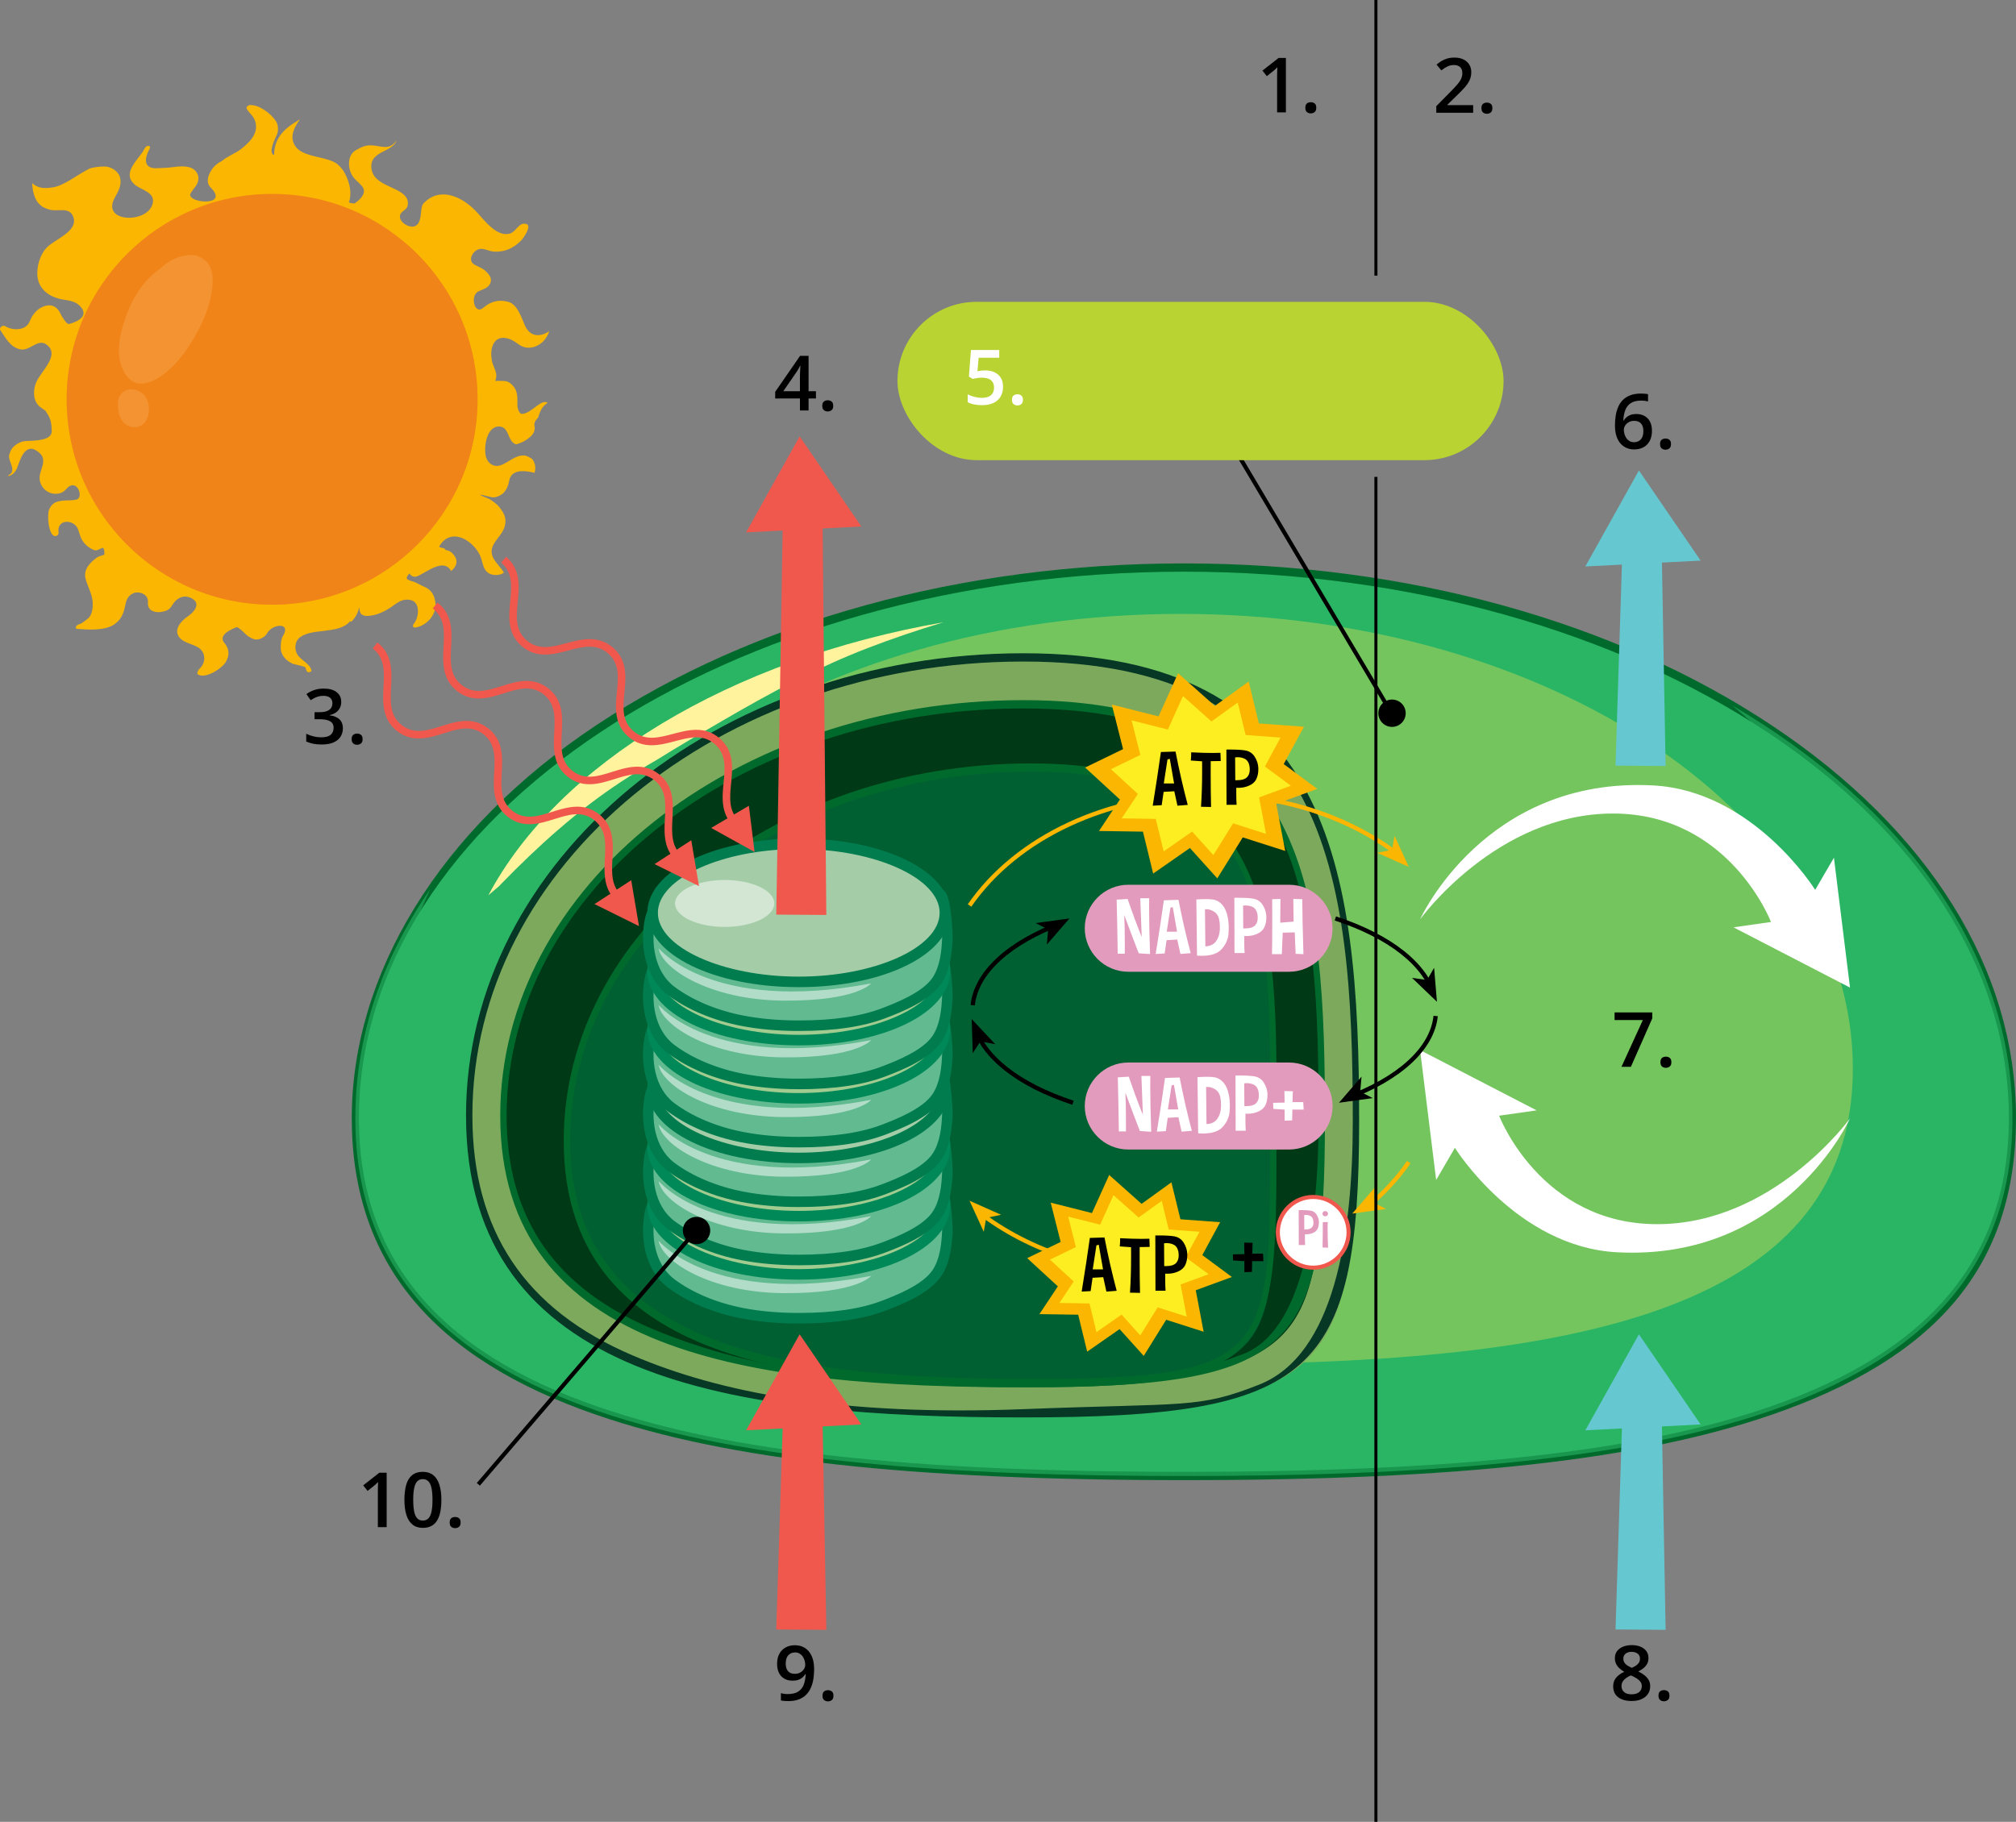 <?xml version="1.0" encoding="UTF-8"?>
<svg xmlns="http://www.w3.org/2000/svg" width="1321.88" height="1194.89" viewBox="0 0 1321.88 1194.89">
  <rect x="0" y="0" width="1321.88" height="1194.89" fill="#808080" stroke="none"/>
  <defs>
    <style>
      .cls-1 {
        fill: #006a2c;
      }

      .cls-2, .cls-3 {
        fill: #fff;
      }

      .cls-4 {
        opacity: .3;
      }

      .cls-4, .cls-5 {
        fill: #f18419;
      }

      .cls-4, .cls-6 {
        mix-blend-mode: multiply;
      }

      .cls-7 {
        fill: #e29bbc;
      }

      .cls-8 {
        isolation: isolate;
      }

      .cls-9 {
        fill: #65c8d0;
      }

      .cls-10 {
        fill: #f7aa55;
        opacity: .4;
      }

      .cls-10, .cls-11, .cls-12 {
        mix-blend-mode: screen;
      }

      .cls-13 {
        fill: #7da95d;
      }

      .cls-3 {
        opacity: .5;
      }

      .cls-11 {
        fill: #a6d05b;
      }

      .cls-11, .cls-6 {
        opacity: .6;
      }

      .cls-14 {
        fill: #62ba91;
      }

      .cls-15 {
        fill: none;
        stroke: #000;
        stroke-miterlimit: 10;
        stroke-width: 2px;
      }

      .cls-16 {
        fill: #a4cda7;
      }

      .cls-17 {
        fill: #073725;
      }

      .cls-18 {
        fill: #fab600;
      }

      .cls-19 {
        fill: #f1584d;
      }

      .cls-6, .cls-20 {
        fill: #2ab565;
      }

      .cls-21 {
        fill: #003915;
      }

      .cls-22 {
        fill: #006032;
      }

      .cls-23 {
        fill: #b9d332;
      }

      .cls-24 {
        fill: #008958;
      }

      .cls-12 {
        fill: #fff39e;
      }

      .cls-25 {
        fill: #a2cb90;
      }

      .cls-26 {
        fill: #007c4f;
      }

      .cls-27 {
        fill: #fcee21;
      }
    </style>
  </defs>
  <g class="cls-8">
    <g id="Layer_2" data-name="Layer 2">
      <g id="Layer_1-2" data-name="Layer 1">
        <g>
          <g>
            <path class="cls-20" d="M1319.54,733.33c0,199.43-243.23,234.72-543.27,234.72s-543.27-35.28-543.27-234.72,243.23-361.1,543.27-361.1,543.27,161.67,543.27,361.1Z"/>
            <path class="cls-1" d="M776.27,970.76c-180.15,0-298.83-13.16-384.82-42.68-108.2-37.15-160.8-100.85-160.8-194.75s56.93-188.98,160.3-257.69c102.96-68.43,239.8-106.12,385.31-106.12s282.36,37.69,385.32,106.12c103.37,68.71,160.29,160.22,160.29,257.69s-52.6,157.61-160.79,194.75c-85.99,29.52-204.67,42.68-384.82,42.68Zm0-595.81c-298.27,0-540.93,160.77-540.93,358.38,0,91.17,51.5,153.17,157.45,189.54,85.54,29.36,203.81,42.46,383.49,42.46s297.95-13.1,383.49-42.46c105.94-36.37,157.44-98.37,157.44-189.54,0-197.61-242.66-358.38-540.93-358.38Z"/>
          </g>
          <path class="cls-6" d="M1135.67,462.57c14.42,12.01,28.23,24.95,41.05,39.29,36.66,41,64,93.71,73.55,152.15,5.57,34.04,4.11,69.62-8.66,101.35-26.6,66.07-89.7,100.75-146.57,121.62-72.62,26.65-149.67,35.28-225.38,41.62-93.4,7.83-326.36-3.59-386.06-17.51-59.04-13.77-114.86-31.69-165.44-70.56-45.53-35-69.89-108.81-59.02-175.25,4.12-25.21,12.44-49.27,22.86-72-31.45,45.7-49,96.51-49,150.05,0,199.43,243.23,234.72,543.27,234.72s543.27-35.28,543.27-234.72c0-107.83-71.13-204.59-183.87-270.76Z"/>
          <path class="cls-11" d="M1214.9,700.95c0,164.76-197.36,193.91-440.83,193.91s-440.84-29.15-440.84-193.91,197.37-298.32,440.84-298.32,440.83,133.56,440.83,298.32Z"/>
          <path class="cls-12" d="M327.24,581.21c.41-.43,.8-.88,1.21-1.3,24.48-25.19,50.22-48.36,78.73-67.13,7.79-5.13,15.7-9.94,23.69-14.55,14.34-8.95,28.91-17.43,43.39-25.85,30.96-17.99,61.98-34.78,94.91-47.43,16.34-6.28,32.87-11.83,49.52-16.83-140.24,24.42-252.73,93.01-298.5,179.08,2.37-1.97,4.71-3.98,7.04-6.01Z"/>
          <g>
            <g>
              <path class="cls-13" d="M307.65,731.62c0,165.94,162.66,195.3,363.31,195.3s218.14-26.08,218.14-192.02-17.49-303.74-218.14-303.74-363.31,134.52-363.31,300.46Z"/>
              <path class="cls-17" d="M305.57,731.62c0-167.17,163.92-303.17,365.39-303.17s220.22,139.28,220.22,306.45-30.44,194.73-220.22,194.73-365.39-23.99-365.39-198.01Zm4.17,0c0,75.67,34.34,127.13,104.98,157.3,57.13,24.41,136.24,39.98,256.25,35.29,107.38-4.2,114.67-.22,154.78-16.14,49.07-19.47,61.27-97.5,61.27-173.17,0-164.18-16.87-301.02-216.05-301.02s-361.23,133.57-361.23,297.74Z"/>
            </g>
            <g>
              <path class="cls-21" d="M330.09,731.75c0,149.03,152.61,175.4,340.87,175.4s195.69-23.09,195.69-172.12-7.44-273.12-195.69-273.12-340.87,120.81-340.87,269.84Z"/>
              <path class="cls-1" d="M328.01,731.75c0-150.29,153.85-272.55,342.95-272.55s197.78,125.54,197.78,275.83-19.66,174.83-197.78,174.83-342.95-21.58-342.95-178.11Zm4.17,0c0,67.81,32.18,113.93,98.38,141,53.6,21.92,127.88,37.82,240.41,31.69,103.73-5.65,89.71,4.04,143.84-16.26,38.9-14.59,49.77-85.33,49.77-153.14,0-147.29-6.8-270.4-193.61-270.4s-338.78,119.83-338.78,267.12Z"/>
            </g>
            <g>
              <path class="cls-22" d="M371.73,748.09c0,135.14,136.17,159.05,304.17,159.05s158.99-20.63,158.99-155.77,8.99-247.97-158.99-247.97-304.17,109.55-304.17,244.69Z"/>
              <path class="cls-1" d="M369.64,748.09c0-136.42,137.38-247.4,306.25-247.4s161.08,114.26,161.08,250.68-2.02,158.49-161.08,158.49-306.25-19.6-306.25-161.77Zm4.17,0c0,137.4,145.19,156.34,302.08,156.34s156.91-15.66,156.91-153.06,9.66-245.25-156.91-245.25-302.08,108.55-302.08,241.97Z"/>
            </g>
          </g>
        </g>
        <path class="cls-7" d="M845.23,637.34h-105.43c-15.69,0-28.53-12.84-28.53-28.53h0c0-15.69,12.84-28.53,28.53-28.53h105.43c15.69,0,28.53,12.84,28.53,28.53h0c0,15.69-12.84,28.53-28.53,28.53Z"/>
        <path class="cls-7" d="M845.23,753.93h-105.43c-15.69,0-28.53-12.84-28.53-28.53h0c0-15.69,12.84-28.53,28.53-28.53h105.43c15.69,0,28.53,12.84,28.53,28.53h0c0,15.69-12.84,28.53-28.53,28.53Z"/>
        <g>
          <g>
            <g>
              <g>
                <g>
                  <path class="cls-14" d="M616.07,778.41s-26.7,7.86-26.7,7.86c-17.15-7.63-40.23-12.31-65.64-12.31s-49.85,4.96-67.14,12.99l-16.05,.08s-7.73-10.81-7.73-10.81c.55,.77-5.84,15.85-6.24,17.54-3.88,16.51-.77,37.27,13.6,48.03,13.27,9.94,30.5,16.39,46.63,19.51,12.04,2.33,24.69,3.26,36.94,3.26,18.37,0,39.03-1.74,56.27-8.41,11.04-4.27,27.68-11.04,34.46-21.39,5.21-7.95,6.34-18.41,6.74-27.68,.1-2.51-1.38-29.78-5.12-28.67Z"/>
                  <path class="cls-26" d="M523.74,868.02c-13.52,0-26.17-1.12-37.6-3.33-18.38-3.54-35.44-10.69-48.04-20.13-15.87-11.88-18.91-34.47-14.89-51.59,.18-.78,.74-2.24,2.3-6.2,1.22-3.12,3.45-8.79,3.86-10.45-.03-1.13,.49-2.25,1.48-2.94,1.56-1.09,3.69-.71,4.79,.84,.14,.2,4.61,6.45,6.68,9.34l13.52-.07c18.4-8.38,42.48-12.99,67.9-12.99s47.74,4.29,65.87,12.1c18.39-5.41,23.76-7,25.5-7.46v-.05c.3-.09,.85-.18,1.19-.18,1.18,0,2.32,.51,3.21,1.43,4.61,4.8,5.16,30.63,5.15,30.87-.41,9.68-1.59,20.73-7.3,29.44-7.68,11.72-26.17,18.87-36.1,22.71-15.03,5.82-33.85,8.64-57.51,8.64Zm-89.7-84.14c-.57,1.51-1.27,3.29-2.11,5.42-.83,2.11-1.86,4.74-2.01,5.29-3.5,14.89-1.05,34.43,12.31,44.44,11.78,8.83,27.84,15.53,45.22,18.88,10.99,2.12,23.2,3.2,36.29,3.2,22.8,0,40.8-2.68,55.02-8.18,8.55-3.31,26.35-10.19,32.82-20.06,4.79-7.3,5.81-17.21,6.17-25.94,.12-2.95-1.09-19.32-2.76-24.61-6.27,1.85-24.64,7.26-24.64,7.26-.79,.24-1.63,.18-2.38-.15-17.42-7.75-40.24-12.02-64.24-12.02s-48.09,4.5-65.68,12.67c-.45,.21-.94,.32-1.44,.32l-16.05,.08h-.02c-1.11,0-2.16-.54-2.81-1.44,0,0-1.82-2.55-3.7-5.17Z"/>
                </g>
                <g>
                  <path class="cls-25" d="M619.56,790.52c0,25.02-42.9,45.3-95.83,45.3s-95.82-20.28-95.82-45.3,42.9-45.3,95.82-45.3,95.83,20.28,95.83,45.3Z"/>
                  <path class="cls-24" d="M523.74,839.27c-55.67,0-99.28-21.41-99.28-48.75s43.61-48.75,99.28-48.75,99.28,21.41,99.28,48.75-43.61,48.75-99.28,48.75Zm0-90.6c-50.07,0-92.37,19.16-92.37,41.85s42.3,41.85,92.37,41.85,92.38-19.16,92.38-41.85-42.3-41.85-92.38-41.85Z"/>
                </g>
              </g>
              <path class="cls-3" d="M431.83,813.71s34.84,43.13,139.38,23.09c0,0-9.08,11.6-57.06,11.32-48.43-.29-80.15-20.83-82.32-34.41Z"/>
            </g>
            <g>
              <g>
                <g>
                  <path class="cls-14" d="M616.07,740.23s-26.7,7.87-26.7,7.87c-17.15-7.63-40.23-12.31-65.64-12.31s-49.85,4.96-67.14,12.99l-16.05,.08s-7.73-10.81-7.73-10.82c.55,.77-5.84,15.85-6.24,17.54-3.88,16.51-.77,37.27,13.6,48.04,13.27,9.93,30.5,16.39,46.63,19.51,12.04,2.32,24.69,3.26,36.94,3.26,18.37,0,39.03-1.75,56.27-8.42,11.04-4.27,27.68-11.04,34.46-21.38,5.21-7.96,6.34-18.41,6.74-27.69,.1-2.51-1.38-29.78-5.12-28.67Z"/>
                  <path class="cls-26" d="M523.74,829.83c-13.51,0-26.16-1.12-37.59-3.33-18.38-3.55-35.44-10.7-48.04-20.13-15.87-11.88-18.91-34.47-14.89-51.59,.18-.78,.74-2.23,2.29-6.18,1.22-3.13,3.45-8.8,3.86-10.46-.03-1.13,.49-2.25,1.48-2.94,1.56-1.08,3.69-.71,4.79,.84,.14,.2,4.61,6.45,6.68,9.35l13.52-.07c18.4-8.38,42.47-12.99,67.9-12.99s47.75,4.29,65.87,12.1c5.13-1.51,24.88-7.33,25.46-7.5,0,0,.02,0,.03,0,.32-.09,.86-.18,1.2-.18,1.18,0,2.32,.51,3.21,1.43,4.61,4.8,5.16,30.63,5.15,30.87-.41,9.68-1.59,20.73-7.3,29.44-7.68,11.72-26.17,18.87-36.1,22.71-15.04,5.82-33.85,8.65-57.51,8.65Zm-89.7-84.15c-.57,1.51-1.27,3.3-2.11,5.44-.83,2.1-1.85,4.72-2.01,5.28-3.5,14.88-1.05,34.43,12.32,44.44,11.78,8.82,27.84,15.53,45.21,18.88,11.01,2.12,23.22,3.2,36.29,3.2,22.48,0,40.99-2.75,55.02-8.18,8.55-3.31,26.35-10.19,32.82-20.05,4.79-7.31,5.81-17.21,6.17-25.94,.12-2.96-1.1-19.43-2.78-24.66-3.37,1.05-10.24,3.08-24.62,7.31-.79,.24-1.63,.18-2.38-.15-17.42-7.75-40.23-12.02-64.24-12.02s-48.09,4.5-65.68,12.67c-.45,.21-.94,.32-1.43,.32l-16.05,.08h-.02c-1.11,0-2.16-.54-2.81-1.44,0,0-1.82-2.55-3.7-5.17Z"/>
                </g>
                <g>
                  <path class="cls-25" d="M619.56,752.33c0,25.02-42.9,45.3-95.83,45.3s-95.82-20.28-95.82-45.3,42.9-45.3,95.82-45.3,95.83,20.28,95.83,45.3Z"/>
                  <path class="cls-24" d="M523.74,801.08c-55.67,0-99.28-21.41-99.28-48.75s43.61-48.75,99.28-48.75,99.28,21.42,99.28,48.75-43.61,48.75-99.28,48.75Zm0-90.6c-50.07,0-92.37,19.16-92.37,41.85s42.3,41.85,92.37,41.85,92.38-19.16,92.38-41.85-42.3-41.85-92.38-41.85Z"/>
                </g>
              </g>
              <path class="cls-3" d="M431.83,774.54s34.84,43.13,139.38,23.09c0,0-9.08,11.6-57.06,11.32-48.43-.28-80.15-20.82-82.32-34.41Z"/>
            </g>
            <g>
              <g>
                <g>
                  <path class="cls-14" d="M616.07,702.04s-26.7,7.87-26.7,7.87c-17.15-7.63-40.23-12.31-65.64-12.31s-49.85,4.96-67.14,12.99l-16.05,.08s-7.73-10.81-7.73-10.81c.55,.76-5.84,15.85-6.24,17.54-3.88,16.51-.77,37.27,13.6,48.04,13.27,9.93,30.5,16.39,46.63,19.51,12.04,2.32,24.69,3.26,36.94,3.26,18.37,0,39.03-1.74,56.27-8.41,11.04-4.27,27.68-11.04,34.46-21.38,5.21-7.96,6.34-18.41,6.74-27.69,.1-2.51-1.38-29.78-5.12-28.68Z"/>
                  <path class="cls-26" d="M523.74,791.65c-13.5,0-26.15-1.12-37.59-3.32-18.38-3.55-35.45-10.7-48.05-20.13-15.87-11.88-18.91-34.47-14.89-51.59,.18-.78,.74-2.24,2.3-6.2,1.22-3.11,3.44-8.78,3.85-10.44-.03-1.01,.38-2.03,1.21-2.74,1.36-1.17,3.39-1.1,4.67,.17,.06,.06,.11,.11,.36,.45h.01c.08,.1,.16,.21,.23,.32,.71,.97,2.36,3.28,6.47,9.03l13.52-.07c18.39-8.38,42.47-12.99,67.9-12.99s47.76,4.29,65.87,12.1c5.13-1.51,24.92-7.34,25.47-7.5,0,0,.02,0,.03,0,.32-.09,.86-.18,1.2-.18,1.18,0,2.32,.51,3.21,1.43,4.61,4.8,5.16,30.63,5.15,30.87-.41,9.68-1.59,20.73-7.3,29.44-7.67,11.7-26.17,18.86-36.1,22.71-15.03,5.82-33.85,8.64-57.51,8.64Zm-89.69-84.14c-.58,1.51-1.27,3.29-2.11,5.42-.83,2.11-1.86,4.74-2.01,5.3-3.5,14.89-1.05,34.43,12.32,44.44,11.78,8.82,27.84,15.53,45.21,18.88,11.01,2.12,23.22,3.2,36.29,3.2,22.8,0,40.8-2.68,55.02-8.18,8.56-3.31,26.36-10.2,32.82-20.05,4.79-7.31,5.81-17.21,6.17-25.94,.12-2.96-1.1-19.44-2.78-24.67-3.37,1.06-10.24,3.08-24.62,7.32-.79,.23-1.63,.18-2.38-.15-17.41-7.75-40.22-12.02-64.24-12.02s-48.1,4.5-65.68,12.67c-.45,.21-.94,.32-1.44,.32l-16.05,.08c-1.08-.08-2.17-.53-2.83-1.44,0,0-1.82-2.55-3.69-5.16Z"/>
                </g>
                <g>
                  <path class="cls-16" d="M619.56,714.14c0,25.02-42.9,45.3-95.83,45.3s-95.82-20.28-95.82-45.3,42.9-45.3,95.82-45.3,95.83,20.28,95.83,45.3Z"/>
                  <path class="cls-26" d="M523.74,762.9c-55.67,0-99.28-21.42-99.28-48.75s43.61-48.75,99.28-48.75,99.28,21.41,99.28,48.75-43.61,48.75-99.28,48.75Zm0-90.6c-50.07,0-92.37,19.16-92.37,41.85s42.3,41.85,92.37,41.85,92.38-19.16,92.38-41.85-42.3-41.85-92.38-41.85Z"/>
                </g>
                <path class="cls-3" d="M507.71,708.02c0,8.49-14.57,15.38-32.54,15.38s-32.54-6.89-32.54-15.38,14.57-15.39,32.54-15.39,32.54,6.89,32.54,15.39Z"/>
              </g>
              <path class="cls-3" d="M431.83,737.34s34.84,43.13,139.38,23.09c0,0-9.08,11.61-57.06,11.32-48.43-.29-80.15-20.83-82.32-34.41Z"/>
            </g>
          </g>
          <g>
            <g>
              <g>
                <g>
                  <path class="cls-14" d="M616.07,662.94s-26.7,7.86-26.7,7.86c-17.15-7.63-40.23-12.31-65.64-12.31s-49.85,4.96-67.14,12.99l-16.05,.08s-7.73-10.81-7.73-10.81c.55,.77-5.84,15.85-6.24,17.54-3.88,16.51-.77,37.27,13.6,48.03,13.27,9.94,30.5,16.39,46.63,19.51,12.04,2.33,24.69,3.26,36.94,3.26,18.37,0,39.03-1.74,56.27-8.41,11.04-4.27,27.68-11.04,34.46-21.38,5.21-7.95,6.34-18.41,6.74-27.68,.1-2.51-1.38-29.78-5.12-28.67Z"/>
                  <path class="cls-26" d="M523.74,752.55c-13.52,0-26.17-1.12-37.6-3.33-18.38-3.54-35.44-10.69-48.04-20.13-15.87-11.88-18.91-34.47-14.89-51.59,.18-.78,.74-2.24,2.3-6.2,1.22-3.12,3.45-8.79,3.86-10.45-.03-1.13,.49-2.25,1.48-2.94,1.56-1.09,3.69-.71,4.79,.84,.14,.2,4.61,6.45,6.68,9.34l13.52-.07c18.4-8.38,42.48-12.99,67.9-12.99s47.74,4.29,65.87,12.1c18.39-5.41,23.76-7,25.5-7.46v-.05c.3-.09,.85-.17,1.19-.17,1.18,0,2.32,.51,3.21,1.43,4.61,4.8,5.16,30.63,5.15,30.87-.41,9.68-1.59,20.73-7.3,29.44-7.68,11.72-26.17,18.87-36.1,22.71-15.03,5.82-33.85,8.64-57.51,8.64Zm-89.7-84.14c-.57,1.51-1.27,3.29-2.11,5.42-.83,2.11-1.86,4.74-2.01,5.29-3.5,14.89-1.05,34.43,12.31,44.44,11.78,8.83,27.84,15.53,45.22,18.88,10.99,2.12,23.2,3.2,36.29,3.2,22.8,0,40.8-2.68,55.02-8.18,8.55-3.31,26.35-10.19,32.82-20.06,4.79-7.3,5.81-17.21,6.17-25.94,.12-2.95-1.09-19.32-2.76-24.61-6.27,1.85-24.64,7.26-24.64,7.26-.79,.24-1.63,.17-2.38-.16-17.42-7.75-40.24-12.02-64.24-12.02s-48.09,4.5-65.68,12.67c-.45,.21-.94,.32-1.44,.32l-16.05,.08h-.02c-1.11,0-2.16-.54-2.81-1.44,0,0-1.82-2.55-3.7-5.17Z"/>
                </g>
                <g>
                  <path class="cls-25" d="M619.56,675.05c0,25.02-42.9,45.3-95.83,45.3s-95.82-20.28-95.82-45.3,42.9-45.3,95.82-45.3,95.83,20.28,95.83,45.3Z"/>
                  <path class="cls-24" d="M523.74,723.8c-55.67,0-99.28-21.41-99.28-48.75s43.61-48.75,99.28-48.75,99.28,21.41,99.28,48.75-43.61,48.75-99.28,48.75Zm0-90.6c-50.07,0-92.37,19.16-92.37,41.85s42.3,41.85,92.37,41.85,92.38-19.16,92.38-41.85-42.3-41.85-92.38-41.85Z"/>
                </g>
              </g>
              <path class="cls-3" d="M431.83,698.24s34.84,43.13,139.38,23.09c0,0-9.08,11.6-57.06,11.32-48.43-.29-80.15-20.83-82.32-34.41Z"/>
            </g>
            <g>
              <g>
                <g>
                  <path class="cls-14" d="M616.07,624.76s-26.7,7.87-26.7,7.87c-17.15-7.63-40.23-12.31-65.64-12.31s-49.85,4.96-67.14,12.99l-16.05,.08s-7.73-10.81-7.73-10.82c.55,.77-5.84,15.85-6.24,17.54-3.88,16.51-.77,37.27,13.6,48.04,13.27,9.93,30.5,16.39,46.63,19.51,12.04,2.32,24.69,3.26,36.94,3.26,18.37,0,39.03-1.75,56.27-8.42,11.04-4.27,27.68-11.04,34.46-21.38,5.21-7.96,6.34-18.41,6.74-27.69,.1-2.51-1.38-29.78-5.12-28.67Z"/>
                  <path class="cls-26" d="M523.74,714.36c-13.51,0-26.16-1.12-37.59-3.33-18.38-3.55-35.44-10.7-48.04-20.13-15.87-11.88-18.91-34.47-14.89-51.59,.18-.78,.74-2.23,2.29-6.18,1.22-3.13,3.45-8.8,3.86-10.46-.03-1.13,.49-2.25,1.48-2.94,1.56-1.08,3.69-.71,4.79,.84,.14,.2,4.61,6.45,6.68,9.35l13.52-.07c18.4-8.38,42.47-12.99,67.9-12.99s47.75,4.29,65.87,12.1c5.13-1.51,24.88-7.33,25.46-7.5,0,0,.02,0,.03,0,.32-.09,.86-.18,1.2-.18,1.18,0,2.32,.51,3.21,1.43,4.61,4.8,5.16,30.63,5.15,30.87-.41,9.68-1.59,20.73-7.3,29.44-7.68,11.72-26.17,18.87-36.1,22.71-15.04,5.82-33.85,8.65-57.51,8.65Zm-89.7-84.15c-.57,1.51-1.27,3.3-2.11,5.44-.83,2.1-1.85,4.72-2.01,5.28-3.5,14.88-1.05,34.43,12.32,44.44,11.78,8.82,27.84,15.53,45.21,18.88,11.01,2.12,23.22,3.2,36.29,3.2,22.48,0,40.99-2.75,55.02-8.18,8.55-3.31,26.35-10.19,32.82-20.05,4.79-7.31,5.81-17.21,6.17-25.94,.12-2.96-1.1-19.43-2.78-24.67-3.37,1.06-10.24,3.08-24.62,7.31-.79,.24-1.63,.18-2.38-.15-17.42-7.75-40.23-12.02-64.24-12.02s-48.09,4.5-65.68,12.67c-.45,.21-.94,.32-1.43,.32l-16.05,.08h-.02c-1.11,0-2.16-.54-2.81-1.44,0,0-1.82-2.55-3.7-5.17Z"/>
                </g>
                <g>
                  <path class="cls-25" d="M619.56,636.86c0,25.02-42.9,45.3-95.83,45.3s-95.82-20.28-95.82-45.3,42.9-45.3,95.82-45.3,95.83,20.28,95.83,45.3Z"/>
                  <path class="cls-24" d="M523.74,685.61c-55.67,0-99.28-21.41-99.28-48.75s43.61-48.75,99.28-48.75,99.28,21.41,99.28,48.75-43.61,48.75-99.28,48.75Zm0-90.6c-50.07,0-92.37,19.16-92.37,41.85s42.3,41.85,92.37,41.85,92.38-19.16,92.38-41.85-42.3-41.85-92.38-41.85Z"/>
                </g>
              </g>
              <path class="cls-3" d="M431.83,659.07s34.84,43.13,139.38,23.09c0,0-9.08,11.6-57.06,11.32-48.43-.28-80.15-20.83-82.32-34.41Z"/>
            </g>
            <g>
              <g>
                <g>
                  <path class="cls-14" d="M616.07,586.57s-26.7,7.87-26.7,7.87c-17.15-7.63-40.23-12.31-65.64-12.31s-49.85,4.96-67.14,12.99l-16.05,.08s-7.73-10.81-7.73-10.81c.55,.77-5.84,15.85-6.24,17.54-3.88,16.51-.77,37.27,13.6,48.04,13.27,9.93,30.5,16.39,46.63,19.51,12.04,2.32,24.69,3.26,36.94,3.26,18.37,0,39.03-1.74,56.27-8.41,11.04-4.27,27.68-11.04,34.46-21.38,5.21-7.96,6.34-18.41,6.74-27.69,.1-2.51-1.38-29.78-5.12-28.68Z"/>
                  <path class="cls-26" d="M523.74,676.18c-13.5,0-26.15-1.12-37.59-3.32-18.38-3.55-35.45-10.7-48.05-20.13-15.87-11.88-18.91-34.47-14.89-51.59,.18-.78,.74-2.24,2.3-6.2,1.22-3.11,3.44-8.78,3.85-10.44-.03-1.01,.38-2.03,1.21-2.74,1.36-1.16,3.39-1.09,4.67,.17,.06,.06,.11,.11,.36,.45h.01c.08,.1,.16,.21,.23,.32,.71,.97,2.36,3.28,6.47,9.03l13.52-.07c18.39-8.38,42.47-12.99,67.9-12.99s47.76,4.29,65.87,12.1c5.13-1.51,24.92-7.34,25.47-7.5,0,0,.02,0,.03,0,.32-.09,.86-.18,1.2-.18,1.18,0,2.32,.51,3.21,1.43,4.61,4.8,5.16,30.63,5.15,30.87-.41,9.68-1.59,20.73-7.3,29.44-7.67,11.71-26.17,18.86-36.1,22.71-15.03,5.82-33.85,8.64-57.51,8.64Zm-89.69-84.14c-.58,1.51-1.27,3.29-2.11,5.42-.83,2.11-1.86,4.74-2.01,5.3-3.5,14.89-1.05,34.43,12.32,44.44,11.78,8.82,27.84,15.53,45.21,18.88,11.01,2.12,23.22,3.2,36.29,3.2,22.8,0,40.8-2.68,55.02-8.18,8.56-3.31,26.36-10.2,32.82-20.05,4.79-7.31,5.81-17.21,6.17-25.94,.12-2.96-1.1-19.44-2.78-24.67-3.37,1.06-10.24,3.08-24.62,7.32-.79,.23-1.63,.17-2.38-.16-17.41-7.75-40.22-12.02-64.24-12.02s-48.1,4.5-65.68,12.67c-.45,.21-.94,.32-1.44,.32l-16.05,.08h-.02c-1.11,0-2.16-.54-2.81-1.44,0,0-1.82-2.55-3.69-5.16Z"/>
                </g>
                <g>
                  <path class="cls-16" d="M619.56,598.67c0,25.02-42.9,45.3-95.83,45.3s-95.82-20.28-95.82-45.3,42.9-45.3,95.82-45.3,95.83,20.28,95.83,45.3Z"/>
                  <path class="cls-26" d="M523.74,647.43c-55.67,0-99.28-21.41-99.28-48.75s43.61-48.75,99.28-48.75,99.28,21.41,99.28,48.75-43.61,48.75-99.28,48.75Zm0-90.6c-50.07,0-92.37,19.16-92.37,41.85s42.3,41.85,92.37,41.85,92.38-19.16,92.38-41.85-42.3-41.85-92.38-41.85Z"/>
                </g>
                <path class="cls-3" d="M507.71,592.55c0,8.49-14.57,15.38-32.54,15.38s-32.54-6.89-32.54-15.38,14.57-15.39,32.54-15.39,32.54,6.89,32.54,15.39Z"/>
              </g>
              <path class="cls-3" d="M431.83,621.87s34.84,43.13,139.38,23.09c0,0-9.08,11.61-57.06,11.32-48.43-.29-80.15-20.83-82.32-34.41Z"/>
            </g>
          </g>
        </g>
        <polygon class="cls-19" points="489.2 349.16 513.17 347.94 508.99 599.85 541.82 600.09 539.41 346.6 564.78 345.31 524.32 286.2 489.2 349.16"/>
        <polygon class="cls-19" points="489.2 938.08 513.17 936.86 508.99 1068.7 541.82 1068.94 539.41 935.52 564.78 934.23 524.32 875.12 489.2 938.08"/>
        <polygon class="cls-9" points="1039.5 938.08 1063.48 936.86 1059.29 1068.7 1092.13 1068.94 1089.72 935.52 1115.08 934.23 1074.63 875.12 1039.5 938.08"/>
        <polygon class="cls-9" points="1039.5 371.52 1063.48 370.3 1059.29 502.15 1092.13 502.38 1089.72 368.97 1115.08 367.68 1074.63 308.56 1039.5 371.52"/>
        <g>
          <path class="cls-2" d="M732.18,590.05l7.21-.44c3.11,9.13,6.19,17.45,9.23,24.95-.1-3.16-.42-11.63-.96-25.42h5.85c-.03,1.98-.05,4.15-.05,6.52,0,7.85,.21,17.87,.62,30.06l-7.41-.47c-2.25-5.73-5.42-14.1-9.5-25.13,.25,4.79,.37,11.33,.37,19.62,0,1.84,0,3.77-.02,5.78l-4.64-.02c-.15-11.47-.38-23.28-.69-35.45Z"/>
          <path class="cls-2" d="M772.73,590.15c2.27,11.77,4.94,23.42,8,34.98l-6.74,.52-2.07-9.45-6.99,.4-1.28,8.74-5.87,.32c2.07-12.72,3.86-24.45,5.36-35.2l9.6-.3Zm-.94,20.93l-2.81-16.14-1.53,.37-2.42,15.77h6.76Z"/>
          <path class="cls-2" d="M784.88,626.78c-.13-12.64-.28-24.92-.44-36.85,2.42-.16,4.52-.25,6.3-.25,2.22,0,3.94,.12,5.16,.37,2.18,.46,4.08,1.64,5.68,3.54,1.61,1.9,2.74,4.53,3.42,7.88,.45,2.27,.67,4.67,.67,7.21,0,1.22-.05,2.47-.15,3.75-.33,3.95-1.96,7.45-4.9,10.49-2.56,2.63-6.82,3.95-12.79,3.95-.94,0-1.92-.03-2.94-.1Zm12.35-9.28c1.52-2.01,2.38-4.43,2.56-7.26,.05-.74,.08-1.46,.08-2.17,0-1.96-.19-3.74-.54-5.36-.52-2.21-1.72-3.88-3.63-5.01-1.58-.92-3.12-1.38-4.62-1.38-.33,0-.66,.02-.99,.07,.08,8.01,.16,16.11,.25,24.29,3.08-.12,5.38-1.18,6.89-3.18Z"/>
          <path class="cls-2" d="M809.46,625.05c0-15.29-.03-27.36-.1-36.21,.86-.02,1.67-.02,2.45-.02,4.37,0,7.7,.2,9.97,.59,2.67,.46,4.72,1.84,6.17,4.14,1.45,2.29,2.24,4.73,2.37,7.29v.94c0,2.2-.38,4.21-1.13,6.02-.88,2.09-2.58,3.68-5.11,4.76-2.09,.9-4.32,1.36-6.69,1.36-.49,0-.99-.02-1.5-.05-.02,1.27-.02,2.47-.02,3.6,0,2.96,.07,5.49,.22,7.58h-6.61Zm5.73-16.14c.31,.02,.61,.02,.91,.02,3.29,0,5.58-.67,6.87-2.02,1.15-1.2,1.72-2.87,1.72-5.01,0-.43-.02-.87-.07-1.33-.28-2.78-1.32-4.66-3.11-5.63-1.38-.72-2.96-1.09-4.74-1.09-.54,0-1.1,.03-1.68,.1l.1,14.96Z"/>
          <path class="cls-2" d="M839.58,589.56l-.12,15.6,8.77-.72-.22-14.88,5.9,.2c0,7.57,.25,19.58,.75,36.04l-5.11-.22-.61-14.07-7.86,.2-.61,14.09h-6.42c.1-6.48,.15-13.77,.15-21.85,0-4.49-.02-9.22-.05-14.19l5.45-.2Z"/>
        </g>
        <g>
          <path class="cls-2" d="M732.93,706.59l7.21-.44c3.11,9.13,6.19,17.45,9.23,24.96-.1-3.16-.42-11.63-.96-25.43h5.85c-.03,1.98-.05,4.15-.05,6.52,0,7.86,.21,17.87,.62,30.07l-7.41-.47c-2.25-5.73-5.42-14.1-9.5-25.13,.25,4.79,.37,11.33,.37,19.62,0,1.85,0,3.77-.02,5.78l-4.64-.03c-.15-11.47-.38-23.28-.69-35.45Z"/>
          <path class="cls-2" d="M773.49,706.69c2.27,11.77,4.94,23.43,8,34.98l-6.74,.52-2.07-9.46-6.99,.4-1.28,8.74-5.87,.32c2.07-12.72,3.86-24.45,5.36-35.2l9.6-.3Zm-.94,20.93l-2.81-16.14-1.53,.37-2.42,15.77h6.76Z"/>
          <path class="cls-2" d="M785.63,743.32c-.13-12.64-.28-24.92-.44-36.86,2.42-.16,4.52-.24,6.29-.24,2.22,0,3.94,.12,5.16,.37,2.18,.46,4.08,1.64,5.68,3.54,1.61,1.9,2.74,4.53,3.42,7.88,.45,2.27,.67,4.68,.67,7.21,0,1.22-.05,2.47-.15,3.75-.33,3.95-1.96,7.45-4.9,10.49-2.56,2.63-6.82,3.95-12.79,3.95-.94,0-1.92-.03-2.94-.1Zm12.35-9.28c1.53-2.01,2.38-4.43,2.56-7.26,.05-.74,.08-1.46,.08-2.17,0-1.96-.19-3.74-.54-5.35-.52-2.21-1.72-3.88-3.63-5.01-1.58-.92-3.12-1.38-4.62-1.38-.33,0-.66,.02-.99,.08,.08,8.01,.16,16.11,.25,24.29,3.08-.12,5.38-1.18,6.9-3.19Z"/>
          <path class="cls-2" d="M810.21,741.6c0-15.29-.03-27.35-.1-36.21,.86-.01,1.67-.02,2.45-.02,4.37,0,7.7,.2,9.97,.59,2.67,.46,4.72,1.84,6.17,4.14,1.45,2.29,2.24,4.73,2.37,7.3v.93c0,2.21-.38,4.22-1.13,6.02-.88,2.1-2.58,3.68-5.11,4.77-2.09,.9-4.32,1.35-6.69,1.35-.49,0-.99-.01-1.5-.04-.02,1.27-.02,2.47-.02,3.6,0,2.96,.07,5.49,.22,7.58h-6.62Zm5.73-16.14c.31,.02,.61,.03,.91,.03,3.29,0,5.58-.67,6.87-2.03,1.15-1.2,1.72-2.87,1.72-5.01,0-.43-.02-.87-.07-1.33-.28-2.78-1.32-4.66-3.11-5.63-1.38-.72-2.96-1.09-4.74-1.09-.54,0-1.1,.03-1.68,.1l.1,14.96Z"/>
          <path class="cls-2" d="M834.9,727.28l-.12-3.97,7.55-.18-.15-7.55,5.53,.15-.22,7.11h7.03l.3,4.91h-7.41l-.15,7.08-4.94,.15v-7.23l-7.43-.47Z"/>
        </g>
        <g>
          <g>
            <path class="cls-2" d="M884.25,808.23c0,12.81-10.38,23.19-23.19,23.19s-23.19-10.38-23.19-23.19,10.38-23.19,23.19-23.19,23.19,10.38,23.19,23.19Z"/>
            <path class="cls-19" d="M861.06,832.75c-13.52,0-24.52-11-24.52-24.52s11-24.52,24.52-24.52,24.52,11,24.52,24.52-11,24.52-24.52,24.52Zm0-46.38c-12.06,0-21.86,9.8-21.86,21.86s9.8,21.86,21.86,21.86,21.86-9.8,21.86-21.86-9.8-21.86-21.86-21.86Z"/>
          </g>
          <g>
            <path class="cls-7" d="M851.6,816.56c0-9.67-.02-17.3-.06-22.9,.54-.01,1.05-.02,1.55-.02,2.76,0,4.87,.13,6.3,.37,1.68,.29,2.98,1.16,3.9,2.62,.92,1.45,1.42,2.99,1.5,4.61v.6c0,1.39-.24,2.66-.72,3.81-.55,1.32-1.63,2.33-3.23,3.01-1.32,.57-2.73,.86-4.23,.86-.31,0-.63,0-.95-.03-.01,.8-.02,1.56-.02,2.28,0,1.88,.05,3.47,.14,4.79h-4.19Zm3.62-10.21c.2,.01,.39,.02,.58,.02,2.08,0,3.53-.43,4.34-1.28,.72-.76,1.09-1.82,1.09-3.16,0-.27-.02-.55-.05-.84-.18-1.76-.83-2.95-1.96-3.56-.88-.46-1.88-.69-2.99-.69-.35,0-.7,.02-1.06,.07l.06,9.46Z"/>
            <path class="cls-7" d="M870.24,794.79c.37,.33,.55,.74,.55,1.23s-.19,.9-.55,1.23c-.37,.33-.8,.5-1.29,.5s-.92-.16-1.28-.5c-.37-.33-.55-.74-.55-1.23s.18-.9,.55-1.23c.36-.33,.79-.5,1.28-.5s.92,.16,1.29,.5Zm.39,6.65c-.08,1.18-.13,2.76-.13,4.73,0,3.09,.1,7.14,.31,12.16l-3.62-.17c.1-5.11,.16-10.64,.16-16.59l3.27-.12Z"/>
          </g>
        </g>
        <g>
          <rect x="275.06" y="888.22" width="221.06" height="2.68" transform="translate(-540.72 603.3) rotate(-49.39)"/>
          <path d="M450.89,813.86c-3.76-3.22-4.2-8.88-.98-12.64,3.22-3.76,8.88-4.2,12.64-.98,3.76,3.22,4.2,8.88,.98,12.64-3.22,3.76-8.88,4.2-12.64,.98Z"/>
        </g>
        <g>
          <path class="cls-18" d="M341.65,271.45c-1.57-1.18-2.42-3.57-2.4-6.21,.03-3.23,.22-7.06-1.37-10.01-1.39-2.57-4.07-5.33-7.27-5.33-1.82,0-4.03-.31-5.87,0,.36-.92,.59-1.95,.67-3.07,.22-2.95-1.85-6.4-2.65-9.19-.21-.75-.31-1.44-.36-2.09-1.2-6.96,1.2-15.23,9.29-13.83,3.44,.6,5.81,2.28,8.58,4.27,3.76,2.68,8.45,2.66,12.5,.46,3.81-2.07,6.07-5.41,7.41-9.23-.21,.13-.43,.26-.66,.4-6.62,4.05-12.5,2.49-15.44-4.36-2.13-4.94-4.83-13.64-10.73-15.27-6.3-1.74-11.58-.35-16.56,3.93-5.63,4.84-8.76-7.81-3.23-10.74,2.14-1.14,5.53-1.88,7.07-3.98,2.8-3.83,.56-6.99-2.62-9.76-2.1-1.83-4.73-2.59-7.08-3.98-5.04-2.97,0-10.8,5.17-10.24,2.58,.28,4.93,1.55,7.54,1.76,7.21,.58,13.32-2.3,18.28-7.45,.94-.97,7.04-9.34,3.33-10.57-4.96-1.62-6.67,4.9-10.76,6.17-9.02,2.81-17.43-9.5-22.67-14.88-9.59-9.86-24.24-16.15-34.65-4.24-1.76,4.11-.49,9.43-3.28,12.95-2.7,3.4-8.3,1.07-10.52-1.84-1.13-1.48-1.64-3.51-.54-5.14,1.38-2.05,3.82-2.32,4.45-5.13,1.1-4.93-2.74-7.94-6.67-10.01-7.19-3.77-17.94-6.48-17.11-16.82,.43-5.31,5.82-7.66,9.9-9.74,2.49-1.27,5.11-2.86,6.36-5.49,.11-.21,.18-.41,.26-.62-.03,.05-.07,.09-.11,.13-4.59,6.31-9.21,3.64-15.43,3.09-4.55-.4-7.2,.87-11.16,3.13-5.39,3.08-5.38,10.86-2.82,15.82,.94,1.8,2,2.93,3.47,4.32,.97,.88,1.9,1.8,2.79,2.77,3.48,3.51,2.1,7.49-4.14,11.94-1.45,.13-2.72-.14-3.84-.67,1.96-5.46,.69-11.81-1.69-17.04-.05-.06-.08-.13-.11-.21-.03-.08-.06-.16-.09-.25-.33-.69-.67-1.35-1.02-1.98-1.25-2.25-3.05-4.25-5.13-5.97-6.6-4.23-16.2-3.83-23.42-8.01-3.9-2.26-6.21-6.51-5.42-11.11,.51-2.92,1.88-5.51,3.47-7.99,.39-.6,.82-1.21,1.25-1.84-.61,.23-1.18,.59-1.7,1.06-8.93,5.16-15.25,11.74-15.17,22.36-4.25-1.36,.74-11.1,1.8-13.36,1.14-2.45,.9-6.49-.52-8.75-3.15-4.97-11.07-11.09-17.2-10.69-1.08,.07-2.77,1.33-2,2.55,2.13,3.41,4.68,4.64,5.75,8.99,1.84,7.53-4.53,13.45-9.88,17.54-3.35,2.57-8.73,4.55-12.37,7.71-3.41,1.6-6.16,4.22-7.99,8.21-1.44,3.15-1.75,6.52,.77,9.04,13.08,13.12-16.9,10.15-13.08,3.74,2.25-3.76,5.18-5.54,5.07-10.1-.07-2.94-2.49-5.81-5.24-6.68-4.01-1.26-7.86-.82-11.96-.24-3.19,.46-6.35,.4-9.56,.62-9.44,.64-8.78-6.34-5.21-12.82,1.14-2.22-1.95-2.29-2.88-.72-.7,1.18-1.38,2.25-1.98,3.29-4.55,6.35-13.13,14.44-4.64,21.26,4.37,3.5,13.67,4.9,11.35,12.65-3.82,12.76-33.31,11.98-24.95-3.84,2.36-4.47,4.88-8.32,3.77-13.4-.96-4.42-5.96-7.5-10.24-7.52-3.3-.03-6.47,.38-9.54,1.21-8.33,4.1-16.82,11.29-24.27,12.46-4.41,.69-8.81,.96-12.54-1.85-.42-.31-.78-.65-1.12-1.02,.2,4.98,1.37,10.31,4.31,13.47,2.16,2.33,4.34,3.27,7.43,4.09,5.22,1.39,13.13-2.26,15.37,5.14,2.73,9.04-11.75,14.05-17.17,19.28-4.87,4.7-7.41,13.6-6.35,20.22,1.17,7.33,7.07,11.96,14.09,13.73,5.14,1.3,10.08,.79,14.01,5.17,6.19,6.9-3.72,10.43-7.53,11.39-1.67,.42-5.1-5.78-5.12-5.83-2.09-4.93-5.68-7.85-11.49-5.69-3.07,1.14-4.93,2.89-6.89,5.47-1.19,1.56-1.79,3.49-2.69,5.2-2.97,5.58-11.53,5.02-15.83,2.19-1.35-.89-4.04,1.17-3.03,2.65,3.41,5.03,6.44,11.29,13.18,12.65,6.18,1.25,11.33-7.23,16.97-3.23,9.59,6.82-3.55,17.48-6.67,24.95-2.1,5-2.18,12.27,2.55,16,1.17,.93,2.44,1.73,3.63,2.54,.32,.7,.74,1.36,1.29,2.15,2.24,3.23,2.76,7.41,2.76,11.23,.01,7.5-15.31,5.85-18.95,6.75-2.88,.7-6.83,3.26-7.97,6.15-.55,1.38-1.25,2.79-1.06,4.34,.4,3.26,3.78,7.72,1.17,10.63-.73,.46-1.43,.95-2.05,1.5,2.51,.16,5.03-2.45,6.06-5.01,.94-2.32,1.69-4.73,2.74-7,1.72-3.7,4.76-7.45,9.2-5.06,2.45,1.32,5.01,3.45,5.25,6.41,.29,3.5-1.49,6.57-2.16,9.92-.93,4.67,1.55,9.49,5.94,11.51,.34,.16,.68,.28,1.03,.41,3.61,1.13,7.57,.61,10.25-2.49,7.06-8.16,11.85,5.59,6.81,6.8-3.25,.79-6.66,.33-9.95,.82-3.97,.59-6.26,1.85-7.95,5.54-1.56,3.39-.58,16.7,3.58,17.58,1.23,.26,2.75-.92,2.55-2.22-1.45-9.1,9.95-8.94,12.62-2.56,.78,1.88,1.23,3.89,2.01,5.79,1.28,3.1,3.69,5.51,6.54,7.15,1.63,.94,2.9,1.69,4.83,.83,.63-.28,1.25-.56,1.88-.85,1.56-1.11,2.28,.23,2.15,4.05-1.33,.6-3.49,.89-4.74,1.79-4.75,3.43-9.2,7.99-7.55,14.14,1.15,4.25,3.28,8.07,4.22,12.46,.84,3.92,.7,9.53-1.93,12.79-.43,.54-5.31,4.53-6.52,4.42-.01,.02-.01,.04-.02,.05-1.55,.25-3.36,2.72-1.47,3,.14,.02,.28,0,.41,0,0,.02,0,.02,0,.03,7.18,.62,18.52,1.38,24.7-3.36,2.57-1.96,4.03-3.96,5.2-6.97,.78-2.01,1.23-4.23,1.67-6.34,.84-4.11,3.22-6.32,6.32-7.12,3.91-.61,8.37,1.51,8.3,5.96-.05,2.43-.17,2.37,.86,4.31,1.2,2.27,5.31,2.81,7.48,2.46,3.37-.53,5.64-1.23,7.36-4.19,2.9-4.96,7.72-7.58,12.96-4.78,6.45,3.44,1.47,9.14-2.43,11.75-4.61,3.09-10.09,9.15-5.13,14.48,2.71,2.91,8.41,3.86,11.8,5.98,4.95,3.07,5.32,9.66,1.13,13.73-1.07,1.05-1.37,1.72-1.66,3.1-.07,.35,.16,.76,.44,.94,4.99,3.02,15.86-4.04,18.28-8.33,2.35-4.16,2.32-7.65-.36-11.67-3.91-3.96-1.4-7.67,7.52-11.15,2.23,1.04,4.13,3.03,5.82,4.71,1.53,1.51,3.27,2.4,5.22,3.18,2.84,1.16,7.34-1.04,8.71-3.61,3.5-6.53,16.09-7.53,10.58,1.43-1.38,2.24-1.45,5.02-1.52,7.55-.14,5.15,3.44,8.82,7.8,10.8,.71,.32,5.78,1.23,8.22,2.23,.35,.88,.69,1.72,.99,2.48,.55,1.35,2.22,.94,3.16,.09-.48-4.61-6.87-6.96-9.2-10.74-2.32-3.77-1.79-9.05,2.02-11.66,4.37-2.99,10.25-3.27,15.35-3.94,5.76-.76,12.9-1.4,16.95-6.13,.32-.38,.79-.1,.89,.28,2.88-2.89,4.67-6.24,5.24-9.76,.11,1.2,.26,2.38,.71,3.52,1.17,2.88,5.23,2.36,7.6,1.99,3.98-.62,8.21-2.65,11.6-4.78,4.49-2.83,7.42-6.42,13.46-5.43,6.99,1.15,5.95,11.51,2.46,15.65-1.03,1.22-.61,2.73,1.15,2.45,7.35-1.19,14.14-8.73,13-16.53-.73-4.97-2.8-8.42-7.55-10.32-2.36-.94-4.33-2.34-6.72-3.19-1.31-.3-2.55-.75-3.76-1.36-1.59-.76-.33-2.63,1.04-4.09,1.05,1.93,3.14,2.88,5.83,1.57,6.49-3.17,16.88-11.53,21.5-3.13,2.79-2.3,4.72-5.64,2.63-9.26-.87-1.51-2.07-2.7-3.43-3.66-.47-.18-.94-.37-1.4-.56-1.68-.34-2.27-.71-1.81-1.12-1.08-.41-2.21-.73-3.35-.95-.36-.07-.5-.52-.33-.82,2.43-4.14,6.14-6.72,11.05-6.23,4.56,.45,8.94,3.5,11.89,6.86,1.51,1.73,2.89,3.61,3.78,5.74,.98,2.35,1.39,4.88,2.32,7.25,1.33,3.39,3.67,5.12,7.35,5.35,2.35,.14,4.23-.39,5.88-1.48-.02-.04-.02-.08-.04-.11-3.57-6.14-11.61-10.73-6.21-19.37,2.37-3.79,6.04-7.08,6.98-11.64,1.02-4.93-.65-7.9-3.64-11.82-1.54-2.02-3.78-3.52-5.84-4.92-1.96-1.33-4.9-1.98-7.08-3.3,2.94,.12,6.36,1.7,8.93,1.73,2.29,.02,5.52-1.56,6.99-3.3,2.09-2.46,2.81-4.69,3.42-7.83,1.5-7.67,10.74-6.41,16.36-5.01,.07,.02,.15,.02,.22,.03,.32-1.18,.54-2.38,.49-3.58-.08-2.1-.88-4.22-2.31-5.71-1.3-.81-2.73-1.49-4.11-2.01-6.22-.81-10.61,4.2-16.05,6.27-4.39,1.66-8.56-.81-9.84-5.35-1.65-5.84,.16-20.23,8.68-19.97,4.55,.14,5.42,4.48,7.06,7.89,1.04,2.17,2.44,3.34,3.97,3.77,3.53-.82,6.88-2.69,9.54-5.08,1.89-1.7,3.14-4.38,2.54-6.9-.47-1.94,.7-3.85,2.38-5.55,1.16-4.02,2.72-7.63,6.26-9.63-4.29-3.2-11.25,7.87-17.45,7.15Z"/>
          <path class="cls-5" d="M313.13,261.89c0,74.39-60.3,134.69-134.69,134.69S43.74,336.28,43.74,261.89,104.05,127.2,178.44,127.2s134.69,60.3,134.69,134.69Z"/>
          <path class="cls-4" d="M178.44,127.2c-74.4,0-134.7,60.3-134.7,134.69s60.3,134.69,134.7,134.69,134.69-60.3,134.69-134.69S252.83,127.2,178.44,127.2Zm91.54,114.81c-1.04,22.29-9.25,43.92-22.18,62.02-25.9,36.27-71.38,60.6-116.44,50.79-22.09-4.8-41.78-17.39-54.82-35.94-12.65-18.01-18.93-40.03-19.34-61.93-.41-22.37,4.71-45.86,16.61-65,7.25-11.67,16.5-22.18,27.33-30.66,3.24-2.54,6.7-4.9,10.35-6.96,6.69-4.09,13.88-7.29,21.35-9.56,5.22-1.69,10.52-3.1,15.9-4.12,12.16-2.29,24.68-2.93,36.97-1.17,24.98,3.58,47.02,16.67,62.52,36.52,14.66,18.77,22.85,42.11,21.74,65.99Z"/>
          <path class="cls-4" d="M265.29,158.95c22.63,28.55,32.73,66.31,28.18,102.63-2.69,21.51-10.23,42.48-22.75,60.26-14.61,20.75-35.49,36.79-58.98,46.31-27.13,11-57.48,12.72-85.44,3.63-24.3-7.89-45.95-22.26-59.81-44.02-12.59-19.79-18.72-43.09-20.63-66.32-.53-6.34-.75-12.7-.72-19.07-.92,6.38-1.42,12.89-1.42,19.52,0,74.39,60.3,134.69,134.7,134.69s134.69-60.3,134.69-134.69c0-41.29-18.59-78.23-47.84-102.94Z"/>
          <path class="cls-10" d="M134.72,171.01c-4.46-3.74-7.97-4.3-13.67-3.33-6.37,1.08-11.46,4.3-15.9,8.45-3.25,2.18-6.27,4.84-9.21,8.11-8.01,8.92-12.83,20.03-15.92,31.46-2.69,9.96-3.53,21.89,2.85,30.63,6.85,9.38,17.11,4.55,24.6-1.03,9.38-6.98,16.71-17.9,22.18-28.05,5.58-10.35,9.95-22.49,9.75-34.35-.08-4.37-1.19-8.96-4.68-11.89Z"/>
          <path class="cls-10" d="M95.66,260.62c-4.09-6.44-14.79-7.72-17.69,.45-.84,2.36-.93,4.97-.36,7.43,.33,6.61,5.14,12.8,12.42,11.46,8.19-1.51,9.28-13.61,5.63-19.33Z"/>
        </g>
        <g>
          <g>
            <path class="cls-19" d="M405.6,592.02c-10.1-7.83-9.51-19.18-8.99-29.2,.5-9.66,.98-18.79-7.07-25.03-8.05-6.24-16.77-3.5-26-.6-9.58,3-20.43,6.41-30.52-1.42-10.1-7.82-9.51-19.18-8.98-29.2,.5-9.66,.98-18.79-7.07-25.03-8.05-6.24-16.77-3.5-26-.6-9.57,3.01-20.42,6.41-30.52-1.41-10.09-7.82-9.5-19.18-8.98-29.2,.5-9.66,.98-18.79-7.07-25.03l3.04-3.92c10.09,7.82,9.5,19.18,8.98,29.2-.5,9.66-.98,18.79,7.07,25.03,8.05,6.24,16.77,3.5,26,.6,9.57-3,20.42-6.41,30.52,1.41,10.1,7.82,9.5,19.18,8.98,29.2-.5,9.66-.98,18.79,7.07,25.03,8.05,6.24,16.77,3.5,26,.6,9.58-3,20.43-6.41,30.52,1.42,10.1,7.82,9.51,19.18,8.99,29.2-.5,9.66-.98,18.79,7.07,25.03l-3.04,3.92Z"/>
            <polygon class="cls-19" points="413.88 577.3 389.81 592.95 418.98 607.4 413.88 577.3"/>
          </g>
          <g>
            <path class="cls-19" d="M444.97,565.8c-10.1-7.83-9.51-19.18-8.99-29.2,.5-9.66,.98-18.79-7.07-25.03-8.05-6.24-16.77-3.5-26-.6-9.58,3-20.43,6.41-30.52-1.42-10.09-7.82-9.5-19.18-8.98-29.2,.5-9.66,.98-18.79-7.07-25.03-8.05-6.24-16.77-3.5-26-.6-9.57,3.01-20.42,6.41-30.52-1.41-10.09-7.82-9.5-19.18-8.98-29.2,.5-9.66,.98-18.79-7.07-25.03l3.04-3.92c10.09,7.82,9.5,19.18,8.98,29.2-.5,9.66-.98,18.79,7.07,25.03,8.05,6.24,16.77,3.5,26,.6,9.57-3,20.42-6.41,30.52,1.41,10.09,7.82,9.5,19.18,8.98,29.2-.5,9.66-.98,18.79,7.07,25.03,8.05,6.24,16.77,3.5,26,.6,9.58-3,20.43-6.41,30.52,1.42,10.1,7.83,9.51,19.18,8.98,29.2-.5,9.66-.98,18.79,7.07,25.03l-3.04,3.92Z"/>
            <polygon class="cls-19" points="453.25 551.08 429.18 566.73 458.35 581.18 453.25 551.08"/>
          </g>
          <g>
            <path class="cls-19" d="M482.11,542.8c-9.73-8.27-8.63-19.59-7.65-29.58,.94-9.63,1.83-18.73-5.93-25.32-7.76-6.6-16.6-4.26-25.95-1.78-9.7,2.57-20.7,5.48-30.43-2.8-9.73-8.27-8.63-19.59-7.65-29.58,.94-9.63,1.83-18.73-5.93-25.32-7.76-6.59-16.59-4.26-25.95-1.78-9.7,2.57-20.69,5.48-30.42-2.8-9.73-8.27-8.62-19.59-7.65-29.58,.94-9.63,1.83-18.73-5.93-25.32l3.21-3.77c9.73,8.27,8.63,19.59,7.65,29.58-.94,9.63-1.83,18.73,5.93,25.32,7.76,6.59,16.59,4.26,25.95,1.78,9.7-2.57,20.69-5.48,30.42,2.8,9.73,8.27,8.62,19.59,7.65,29.58-.94,9.63-1.83,18.73,5.93,25.32,7.76,6.6,16.59,4.26,25.95,1.78,9.7-2.57,20.7-5.48,30.43,2.8,9.73,8.27,8.63,19.59,7.65,29.58-.94,9.63-1.83,18.73,5.93,25.33l-3.21,3.77Z"/>
            <polygon class="cls-19" points="491.04 528.47 466.29 543.01 494.77 558.77 491.04 528.47"/>
          </g>
        </g>
        <path class="cls-2" d="M1202.5,562.54l10.54,85.18-76.4-39.52,24.59-3.51s-27.22-71.13-103.63-71.13-126.46,69.38-126.46,69.38c0,0,42.31-93.71,152.81-87.82,65.86,3.51,106.26,68.5,106.26,68.5l12.29-21.08Z"/>
        <path class="cls-2" d="M941.68,773.9l-10.54-85.18,76.4,39.52-24.59,3.51s27.22,71.13,103.63,71.13,126.46-69.38,126.46-69.38c0,0-42.31,93.71-152.81,87.82-65.86-3.51-106.26-68.5-106.26-68.5l-12.29,21.08Z"/>
        <g>
          <path d="M938.99,653.72c-5.29-20.21-28.56-38.44-63.84-50.01l.88-2.67c36.21,11.88,60.15,30.82,65.69,51.96l-2.72,.71Z"/>
          <polygon points="925.87 641.36 935.72 642.74 940.33 634.74 942.2 657.03 925.87 641.36"/>
        </g>
        <g>
          <path d="M882.72,721.86l-.97-2.63c34.81-12.81,56.03-32.14,58.2-53.03l2.8,.3c-2.29,21.98-24.17,42.17-60.04,55.36Z"/>
          <polygon points="892.75 706.11 891.89 716.02 900.12 720.21 877.95 723.25 892.75 706.11"/>
        </g>
        <g>
          <path d="M703.13,724.58c-36.21-11.87-60.15-30.81-65.68-51.96l2.72-.71c5.29,20.21,28.56,38.44,63.84,50.01l-.88,2.67Z"/>
          <polygon points="652.62 684.89 642.86 682.99 637.83 690.74 637.14 668.37 652.62 684.89"/>
        </g>
        <g>
          <path d="M639.2,659.43l-2.79-.29c2.29-21.99,24.17-42.17,60.03-55.37l.97,2.63c-34.82,12.82-56.04,32.15-58.21,53.03Z"/>
          <polygon points="686.41 619.51 687.27 609.6 679.04 605.41 701.21 602.38 686.41 619.51"/>
        </g>
        <g>
          <path class="cls-18" d="M636.88,594.68l-2.31-1.6c31.29-45.31,91.77-73.46,157.86-73.46,47.77,0,92.69,14.45,126.49,40.69l-1.72,2.22c-33.31-25.86-77.62-40.1-124.77-40.1-65.17,0-124.78,27.68-155.55,72.25Z"/>
          <polygon class="cls-18" points="903.05 559.35 912.78 557.3 914.41 548.21 923.73 568.56 903.05 559.35"/>
        </g>
        <g>
          <polygon class="cls-18" points="759.67 469.84 772.47 441.52 796.57 462.99 818.76 446.98 825.45 474.48 854.98 476.64 841.73 501.12 863.73 517.4 836.85 527.25 842.7 558.1 814.87 549.21 798.17 576.09 780.21 556.17 756.13 572.94 749.43 545.44 720.6 545.01 734.31 524.37 711.51 503.39 736.39 491.32 728.99 462.1 759.67 469.84"/>
          <polygon class="cls-27" points="765.76 478.47 775.68 456.52 794.36 473.16 811.56 460.76 816.75 482.07 839.64 483.75 829.36 502.72 846.42 515.34 825.58 522.97 830.12 546.89 808.54 540 795.6 560.83 781.68 545.39 763.01 558.39 757.82 537.08 735.48 536.74 746.1 520.74 728.43 504.47 747.71 495.12 741.98 472.47 765.76 478.47"/>
        </g>
        <g>
          <path d="M770.79,492.92c2.27,11.77,4.94,23.43,8,34.98l-6.74,.52-2.07-9.46-6.99,.39-1.28,8.74-5.87,.32c2.07-12.72,3.86-24.45,5.36-35.2l9.6-.3Zm-.94,20.93l-2.81-16.14-1.53,.37-2.42,15.77h6.76Z"/>
          <path d="M780.81,498.8c.16-1.42,.25-2.85,.25-4.29,0-.36,0-.72-.02-1.09,5.51,.28,10.19,.42,14.04,.42,1.93,0,3.65-.03,5.16-.1,.13,2.5,.2,4.29,.2,5.38l-6.57,.1c-.02,2.64-.03,5.21-.03,7.73,0,8.13,.08,15.57,.25,22.31l-6.59-.13c.49-6.94,.74-14.84,.74-23.7,0-1.9-.01-3.86-.03-5.87v-.25l-7.4-.52Z"/>
          <path d="M804.23,527.83c0-15.29-.03-27.36-.1-36.21,.86-.01,1.67-.02,2.44-.02,4.38,0,7.7,.2,9.97,.59,2.67,.46,4.72,1.84,6.17,4.14,1.45,2.29,2.24,4.73,2.37,7.3v.93c0,2.21-.38,4.22-1.14,6.02-.87,2.1-2.57,3.68-5.11,4.77-2.09,.9-4.32,1.35-6.69,1.35-.49,0-.99-.01-1.5-.04-.02,1.27-.03,2.47-.03,3.6,0,2.96,.08,5.49,.22,7.58h-6.61Zm5.73-16.14c.31,.02,.61,.03,.91,.03,3.29,0,5.58-.67,6.86-2.03,1.15-1.2,1.73-2.87,1.73-5.01,0-.43-.02-.87-.07-1.33-.28-2.78-1.32-4.66-3.11-5.63-1.38-.72-2.96-1.09-4.74-1.09-.54,0-1.1,.03-1.68,.1l.1,14.96Z"/>
        </g>
        <g>
          <g>
            <path class="cls-18" d="M767.03,836.46c-47.77,0-92.69-14.45-126.49-40.69l1.72-2.22c33.31,25.86,77.62,40.1,124.77,40.1v2.81Z"/>
            <path class="cls-18" d="M897.04,792.96l-1.78-2.17c10.75-8.83,19.94-18.72,27.31-29.39l2.31,1.6c-7.53,10.89-16.89,20.97-27.85,29.97Z"/>
            <polygon class="cls-18" points="656.4 796.72 646.67 798.77 645.04 807.86 635.72 787.52 656.4 796.72"/>
          </g>
          <polygon class="cls-18" points="901.46 778.81 900.6 788.72 908.84 792.91 886.67 795.94 901.46 778.81"/>
        </g>
        <g>
          <polygon class="cls-18" points="715.99 795.6 727.28 770.62 748.53 789.55 768.09 775.44 774 799.68 800.03 801.59 788.35 823.18 807.75 837.53 784.05 846.22 789.21 873.42 764.66 865.58 749.94 889.28 734.1 871.71 712.87 886.5 706.96 862.26 681.54 861.88 693.63 843.68 673.52 825.17 695.46 814.54 688.94 788.77 715.99 795.6"/>
          <polygon class="cls-27" points="721.36 803.21 730.11 783.85 746.58 798.52 761.75 787.58 766.32 806.38 786.5 807.86 777.44 824.59 792.48 835.71 774.11 842.44 778.11 863.53 759.09 857.46 747.67 875.83 735.4 862.21 718.94 873.67 714.36 854.88 694.66 854.58 704.02 840.48 688.44 826.13 705.45 817.89 700.39 797.92 721.36 803.21"/>
        </g>
        <g>
          <path d="M724.2,811.61c2.27,11.77,4.94,23.43,8,34.98l-6.74,.52-2.07-9.46-6.99,.39-1.28,8.74-5.87,.32c2.07-12.72,3.86-24.45,5.36-35.2l9.6-.3Zm-.94,20.93l-2.81-16.14-1.53,.37-2.42,15.77h6.76Z"/>
          <path d="M734.22,817.48c.16-1.42,.25-2.85,.25-4.29,0-.36,0-.72-.03-1.09,5.51,.28,10.19,.42,14.05,.42,1.93,0,3.65-.03,5.16-.1,.13,2.5,.2,4.29,.2,5.38l-6.57,.1c-.02,2.64-.02,5.21-.02,7.73,0,8.13,.08,15.57,.25,22.31l-6.59-.13c.49-6.94,.74-14.84,.74-23.7,0-1.9,0-3.86-.02-5.87v-.25l-7.41-.52Z"/>
          <path d="M757.64,846.51c0-15.29-.03-27.36-.1-36.21,.86-.01,1.67-.02,2.44-.02,4.38,0,7.7,.2,9.97,.59,2.67,.46,4.72,1.84,6.17,4.14,1.45,2.29,2.24,4.73,2.37,7.3v.93c0,2.21-.38,4.22-1.14,6.02-.87,2.1-2.58,3.68-5.11,4.77-2.09,.91-4.32,1.35-6.69,1.35-.49,0-1-.01-1.51-.04-.02,1.27-.02,2.47-.02,3.6,0,2.96,.07,5.49,.22,7.58h-6.61Zm5.73-16.14c.31,.02,.62,.03,.91,.03,3.29,0,5.58-.67,6.86-2.03,1.15-1.2,1.73-2.87,1.73-5.01,0-.43-.02-.87-.07-1.33-.28-2.78-1.32-4.66-3.11-5.63-1.38-.72-2.96-1.09-4.74-1.09-.54,0-1.1,.03-1.68,.1l.1,14.96Z"/>
          <path d="M808.52,826.66l-.12-3.97,7.55-.18-.15-7.55,5.53,.15-.22,7.11h7.03l.3,4.91h-7.41l-.15,7.08-4.94,.15v-7.23l-7.43-.47Z"/>
        </g>
        <g>
          <rect x="855.57" y="263.7" width="2.68" height="221.06" transform="translate(-71.03 489.39) rotate(-30.67)"/>
          <path d="M908.18,460.06c-4.26,2.52-5.67,8.02-3.15,12.28,2.52,4.26,8.02,5.67,12.28,3.15,4.26-2.52,5.67-8.02,3.15-12.28-2.52-4.26-8.02-5.67-12.28-3.15Z"/>
        </g>
        <rect class="cls-23" x="588.46" y="197.95" width="397.42" height="103.85" rx="51.92" ry="51.92"/>
        <g>
          <path d="M843.15,73.7h-5.76v-22.97c0-.76,0-1.53,.02-2.29,.02-.76,.04-1.51,.06-2.25s.06-1.43,.11-2.1c-.34,.37-.76,.78-1.26,1.22-.5,.44-1.02,.9-1.57,1.37l-4.1,3.27-2.88-3.64,10.6-8.3h4.79v35.69Z"/>
          <path d="M855.89,70.68c0-1.33,.35-2.27,1.04-2.82,.69-.54,1.53-.82,2.53-.82s1.84,.27,2.55,.82c.71,.55,1.06,1.49,1.06,2.82s-.35,2.24-1.06,2.82-1.56,.87-2.55,.87-1.84-.29-2.53-.87c-.69-.58-1.04-1.52-1.04-2.82Z"/>
        </g>
        <g>
          <path d="M965.93,73.96h-24.17v-4.32l9.25-9.38c1.79-1.82,3.26-3.4,4.42-4.72,1.16-1.33,2.01-2.58,2.58-3.77,.56-1.19,.84-2.48,.84-3.88,0-1.73-.5-3.03-1.49-3.92-.99-.89-2.3-1.33-3.93-1.33s-2.97,.31-4.28,.92c-1.31,.61-2.67,1.48-4.06,2.6l-3.15-3.78c.99-.85,2.05-1.62,3.19-2.32,1.13-.7,2.4-1.26,3.8-1.67,1.4-.42,2.99-.62,4.79-.62,2.26,0,4.22,.4,5.86,1.21,1.64,.81,2.91,1.92,3.8,3.36,.89,1.43,1.33,3.1,1.33,5s-.38,3.69-1.15,5.32c-.77,1.63-1.86,3.23-3.27,4.82s-3.1,3.31-5.05,5.16l-6.18,6.03v.27h16.89v5.03Z"/>
          <path d="M971.37,70.93c0-1.33,.35-2.27,1.04-2.82,.69-.54,1.53-.82,2.53-.82s1.84,.27,2.55,.82c.71,.55,1.06,1.49,1.06,2.82s-.35,2.24-1.06,2.82-1.56,.87-2.55,.87-1.84-.29-2.53-.87c-.69-.58-1.04-1.52-1.04-2.82Z"/>
        </g>
        <g>
          <path d="M223.76,460.26c0,1.61-.33,3.01-.98,4.2-.65,1.19-1.54,2.16-2.67,2.92-1.13,.76-2.44,1.3-3.92,1.62v.17c2.85,.36,5,1.25,6.46,2.69,1.46,1.43,2.19,3.33,2.19,5.69,0,2.07-.5,3.91-1.49,5.53-.99,1.62-2.51,2.89-4.57,3.82s-4.69,1.39-7.91,1.39c-1.94,0-3.73-.15-5.38-.46-1.65-.31-3.22-.81-4.7-1.49v-5.1c1.51,.75,3.12,1.33,4.83,1.73,1.71,.41,3.33,.61,4.86,.61,2.98,0,5.1-.56,6.37-1.67,1.27-1.11,1.9-2.66,1.9-4.63,0-1.27-.33-2.31-.99-3.12-.66-.81-1.68-1.42-3.05-1.83-1.38-.41-3.15-.61-5.31-.61h-3.15v-4.61h3.17c2.07,0,3.73-.25,4.98-.74,1.25-.5,2.16-1.18,2.72-2.06s.84-1.9,.84-3.08c0-1.53-.5-2.72-1.49-3.58-.99-.85-2.47-1.28-4.42-1.28-1.2,0-2.3,.14-3.28,.42-.98,.28-1.89,.63-2.72,1.05-.83,.42-1.62,.88-2.37,1.37l-2.76-3.98c1.35-1.01,2.96-1.86,4.83-2.56,1.87-.7,4.05-1.05,6.54-1.05,3.66,0,6.49,.79,8.47,2.36,1.99,1.57,2.98,3.67,2.98,6.31Z"/>
          <path d="M230.57,484.77c0-1.33,.35-2.27,1.04-2.82,.69-.54,1.53-.82,2.53-.82s1.84,.27,2.55,.82c.71,.55,1.06,1.49,1.06,2.82s-.35,2.24-1.06,2.82-1.56,.87-2.55,.87-1.84-.29-2.53-.87c-.69-.58-1.04-1.52-1.04-2.82Z"/>
        </g>
        <g>
          <path d="M535.01,261.36h-4.83v7.84h-5.66v-7.84h-16.24v-4.35l16.31-23.61h5.59v23.19h4.83v4.76Zm-10.5-4.76v-8.86c0-.73,.01-1.48,.04-2.23s.05-1.48,.09-2.19c.03-.7,.06-1.35,.1-1.94,.03-.59,.06-1.09,.07-1.48h-.2c-.31,.65-.65,1.31-1.03,1.99-.37,.68-.77,1.33-1.2,1.97l-8.79,12.74h10.91Z"/>
          <path d="M539.16,266.17c0-1.33,.35-2.27,1.04-2.82,.69-.54,1.53-.82,2.53-.82s1.84,.27,2.55,.82c.71,.55,1.06,1.49,1.06,2.82s-.35,2.24-1.06,2.82-1.56,.87-2.55,.87-1.84-.29-2.53-.87c-.69-.58-1.04-1.52-1.04-2.82Z"/>
        </g>
        <g>
          <path class="cls-2" d="M646.07,242.95c2.29,0,4.32,.41,6.07,1.23,1.75,.82,3.11,2.03,4.09,3.61,.98,1.59,1.46,3.53,1.46,5.82,0,2.51-.53,4.67-1.59,6.48-1.06,1.82-2.61,3.21-4.66,4.19s-4.55,1.46-7.5,1.46c-1.87,0-3.62-.16-5.24-.49-1.62-.33-3.02-.81-4.19-1.46v-5.18c1.22,.68,2.69,1.24,4.39,1.67,1.71,.43,3.34,.65,4.91,.65,1.66,0,3.08-.24,4.27-.73,1.19-.49,2.1-1.24,2.75-2.25,.64-1.01,.96-2.29,.96-3.83,0-2.05-.66-3.63-1.97-4.75-1.31-1.12-3.36-1.67-6.14-1.67-.98,0-2.01,.08-3.11,.26-1.1,.17-2.01,.35-2.75,.55l-2.51-1.49,1.34-17.46h18.55v5.05h-13.5l-.78,8.89c.59-.13,1.29-.26,2.1-.38,.81-.12,1.82-.18,3.03-.18Z"/>
          <path class="cls-2" d="M663.55,262.23c0-1.33,.35-2.27,1.04-2.82,.69-.54,1.53-.82,2.53-.82s1.84,.27,2.55,.82c.71,.55,1.06,1.49,1.06,2.82s-.35,2.24-1.06,2.82c-.71,.58-1.56,.87-2.55,.87s-1.84-.29-2.53-.87c-.69-.58-1.04-1.52-1.04-2.82Z"/>
        </g>
        <g>
          <path d="M1058.92,279.07c0-2.1,.15-4.17,.45-6.2,.3-2.03,.82-3.94,1.55-5.71,.73-1.77,1.75-3.34,3.04-4.69,1.29-1.35,2.93-2.41,4.9-3.19,1.97-.77,4.34-1.16,7.1-1.16,.72,0,1.52,.03,2.42,.1,.9,.07,1.64,.17,2.22,.32v4.76c-.63-.18-1.33-.32-2.09-.42s-1.51-.15-2.26-.15c-3,0-5.33,.57-7.01,1.7-1.68,1.13-2.87,2.68-3.59,4.64-.72,1.96-1.13,4.2-1.25,6.73h.29c.49-.81,1.1-1.54,1.83-2.17s1.63-1.14,2.69-1.53c1.06-.38,2.29-.57,3.69-.57,2.08,0,3.9,.44,5.44,1.31,1.55,.87,2.74,2.13,3.58,3.77,.84,1.64,1.26,3.64,1.26,5.98,0,2.52-.48,4.7-1.43,6.52-.95,1.82-2.3,3.22-4.05,4.2-1.75,.98-3.83,1.46-6.24,1.46-1.77,0-3.42-.33-4.94-.98-1.52-.65-2.85-1.63-3.99-2.93-1.14-1.3-2.03-2.93-2.66-4.89-.63-1.96-.95-4.26-.95-6.9Zm12.45,10.96c1.86,0,3.35-.61,4.48-1.82,1.13-1.21,1.7-3.07,1.7-5.58,0-2.03-.5-3.65-1.5-4.83-1-1.19-2.5-1.78-4.5-1.78-1.37,0-2.56,.29-3.59,.88s-1.82,1.33-2.38,2.22c-.56,.9-.84,1.81-.84,2.73s.14,1.9,.42,2.86c.28,.96,.69,1.84,1.25,2.65,.55,.81,1.25,1.45,2.08,1.94s1.8,.73,2.91,.73Z"/>
          <path d="M1088.49,291.25c0-1.33,.35-2.27,1.04-2.82,.69-.54,1.53-.82,2.53-.82s1.84,.27,2.55,.82c.71,.55,1.06,1.49,1.06,2.82s-.35,2.24-1.06,2.82c-.71,.58-1.56,.87-2.55,.87s-1.84-.29-2.53-.87c-.69-.58-1.04-1.52-1.04-2.82Z"/>
        </g>
        <g>
          <path d="M1063.19,699.68l14.01-30.66h-18.53v-5.03h24.71v3.93l-14.01,31.76h-6.18Z"/>
          <path d="M1088.73,696.65c0-1.33,.35-2.27,1.04-2.82,.69-.54,1.53-.82,2.53-.82s1.84,.27,2.55,.82c.71,.55,1.06,1.49,1.06,2.82s-.35,2.24-1.06,2.82c-.71,.58-1.56,.87-2.55,.87s-1.84-.29-2.53-.87c-.69-.58-1.04-1.52-1.04-2.82Z"/>
        </g>
        <g>
          <path d="M1069.88,1078.96c2.07,0,3.93,.32,5.59,.96,1.66,.64,2.98,1.6,3.96,2.87s1.46,2.84,1.46,4.71c0,1.45-.3,2.71-.89,3.78-.59,1.07-1.4,2.01-2.4,2.82-1.01,.81-2.14,1.52-3.39,2.14,1.4,.68,2.69,1.47,3.87,2.36,1.18,.89,2.13,1.93,2.86,3.11,.72,1.19,1.09,2.58,1.09,4.17,0,2-.51,3.73-1.53,5.19-1.02,1.46-2.43,2.58-4.24,3.37-1.81,.79-3.91,1.18-6.32,1.18-2.59,0-4.79-.38-6.62-1.15-1.82-.76-3.21-1.86-4.15-3.28-.94-1.42-1.42-3.13-1.42-5.11,0-1.64,.33-3.07,.98-4.27,.65-1.2,1.53-2.25,2.62-3.12s2.31-1.62,3.63-2.22c-1.12-.67-2.15-1.42-3.08-2.26-.93-.84-1.66-1.81-2.21-2.9-.55-1.1-.82-2.37-.82-3.82,0-1.86,.5-3.41,1.49-4.67,.99-1.26,2.32-2.22,3.99-2.87,1.67-.65,3.51-.98,5.53-.98Zm-6.67,26.9c0,1.56,.55,2.85,1.66,3.86,1.11,1.01,2.76,1.51,4.96,1.51s3.84-.5,4.98-1.49c1.14-.99,1.71-2.3,1.71-3.93,0-1.04-.29-1.96-.87-2.76-.58-.8-1.35-1.51-2.32-2.14-.97-.63-2.04-1.21-3.21-1.75l-.78-.32c-1.27,.54-2.36,1.14-3.27,1.82-.91,.67-1.62,1.44-2.11,2.28-.5,.85-.74,1.82-.74,2.91Zm6.62-22.49c-1.58,0-2.88,.39-3.89,1.16-1.02,.77-1.53,1.88-1.53,3.33,0,1.03,.25,1.9,.74,2.64,.5,.73,1.17,1.36,2.01,1.89,.85,.53,1.78,1.02,2.81,1.48,.99-.44,1.89-.92,2.7-1.45,.81-.53,1.45-1.16,1.93-1.9,.48-.74,.72-1.63,.72-2.67,0-1.43-.51-2.54-1.53-3.31-1.02-.77-2.34-1.16-3.97-1.16Z"/>
          <path d="M1087.46,1112.12c0-1.33,.35-2.27,1.04-2.82,.69-.54,1.53-.82,2.53-.82s1.84,.27,2.55,.82c.71,.55,1.06,1.49,1.06,2.82s-.35,2.24-1.06,2.82c-.71,.58-1.56,.87-2.55,.87s-1.84-.29-2.53-.87c-.69-.58-1.04-1.52-1.04-2.82Z"/>
        </g>
        <g>
          <path d="M533.82,1094.71c0,2.12-.15,4.19-.45,6.23-.3,2.04-.82,3.94-1.56,5.71-.74,1.77-1.76,3.34-3.05,4.7-1.29,1.36-2.93,2.42-4.9,3.19-1.97,.76-4.35,1.15-7.13,1.15-.7,0-1.51-.04-2.43-.11-.92-.07-1.67-.18-2.26-.31v-4.79c.62,.18,1.31,.32,2.09,.43,.77,.11,1.54,.16,2.31,.16,3.01,0,5.36-.56,7.04-1.68s2.88-2.67,3.59-4.64c.71-1.97,1.11-4.21,1.21-6.71h-.29c-.47,.78-1.07,1.49-1.78,2.14-.72,.64-1.6,1.16-2.66,1.54-1.06,.38-2.34,.57-3.86,.57-2.05,0-3.84-.43-5.36-1.29-1.52-.86-2.7-2.12-3.54-3.77-.84-1.65-1.26-3.64-1.26-5.97,0-2.52,.48-4.7,1.44-6.52,.96-1.82,2.32-3.23,4.08-4.21,1.76-.99,3.82-1.48,6.2-1.48,1.79,0,3.45,.32,4.97,.96,1.52,.64,2.85,1.62,3.99,2.93,1.14,1.31,2.03,2.95,2.66,4.91,.63,1.96,.95,4.25,.95,6.87Zm-12.5-10.94c-1.81,0-3.28,.61-4.42,1.82-1.14,1.21-1.71,3.07-1.71,5.58,0,2.04,.49,3.65,1.46,4.83,.98,1.19,2.47,1.78,4.49,1.78,1.4,0,2.61-.29,3.63-.87,1.02-.58,1.81-1.31,2.37-2.21,.56-.89,.84-1.81,.84-2.73s-.13-1.92-.4-2.88c-.27-.96-.68-1.84-1.23-2.64-.55-.8-1.25-1.44-2.09-1.94-.84-.5-1.82-.75-2.94-.75Z"/>
          <path d="M539.31,1112.17c0-1.33,.35-2.27,1.04-2.82,.69-.54,1.53-.82,2.53-.82s1.84,.27,2.55,.82c.71,.55,1.06,1.49,1.06,2.82s-.35,2.24-1.06,2.82c-.71,.58-1.56,.87-2.55,.87s-1.84-.29-2.53-.87c-.69-.58-1.04-1.52-1.04-2.82Z"/>
        </g>
        <g>
          <path d="M253.52,1001.58h-5.76v-22.97c0-.76,0-1.53,.02-2.29,.02-.76,.04-1.51,.06-2.25s.06-1.43,.11-2.1c-.34,.38-.76,.78-1.26,1.22-.5,.44-1.02,.9-1.57,1.37l-4.1,3.27-2.88-3.64,10.6-8.3h4.79v35.69Z"/>
          <path d="M289.41,983.71c0,2.88-.22,5.46-.67,7.73-.45,2.27-1.15,4.2-2.11,5.77-.96,1.58-2.21,2.78-3.76,3.61-1.55,.83-3.42,1.25-5.62,1.25-2.75,0-5.02-.73-6.81-2.19-1.79-1.46-3.12-3.56-3.98-6.3-.86-2.74-1.29-6.03-1.29-9.88s.39-7.13,1.18-9.88c.79-2.74,2.07-4.85,3.85-6.31,1.77-1.46,4.13-2.2,7.06-2.2,2.77,0,5.05,.73,6.85,2.18,1.8,1.46,3.13,3.56,4,6.3,.87,2.74,1.31,6.04,1.31,9.9Zm-18.46,0c0,3.01,.2,5.53,.6,7.54,.4,2.02,1.06,3.53,1.99,4.53,.93,1,2.16,1.5,3.71,1.5s2.78-.5,3.71-1.49c.93-.99,1.6-2.5,2.01-4.52,.42-2.02,.62-4.54,.62-7.57s-.2-5.5-.61-7.52c-.41-2.02-1.07-3.54-2-4.55-.93-1.02-2.17-1.53-3.74-1.53s-2.8,.51-3.72,1.53c-.92,1.02-1.58,2.54-1.98,4.55-.4,2.02-.6,4.53-.6,7.52Z"/>
          <path d="M294.85,998.56c0-1.33,.35-2.27,1.04-2.82,.69-.54,1.53-.82,2.53-.82s1.84,.27,2.55,.82c.71,.55,1.06,1.49,1.06,2.82s-.35,2.24-1.06,2.82c-.71,.58-1.56,.87-2.55,.87s-1.84-.29-2.53-.87c-.69-.58-1.04-1.52-1.04-2.82Z"/>
        </g>
        <line class="cls-15" x1="902.18" y1="1194.89" x2="902.18" y2="312.79"/>
        <line class="cls-15" x1="902.18" y1="180.77" x2="902.18"/>
      </g>
    </g>
  </g>
</svg>